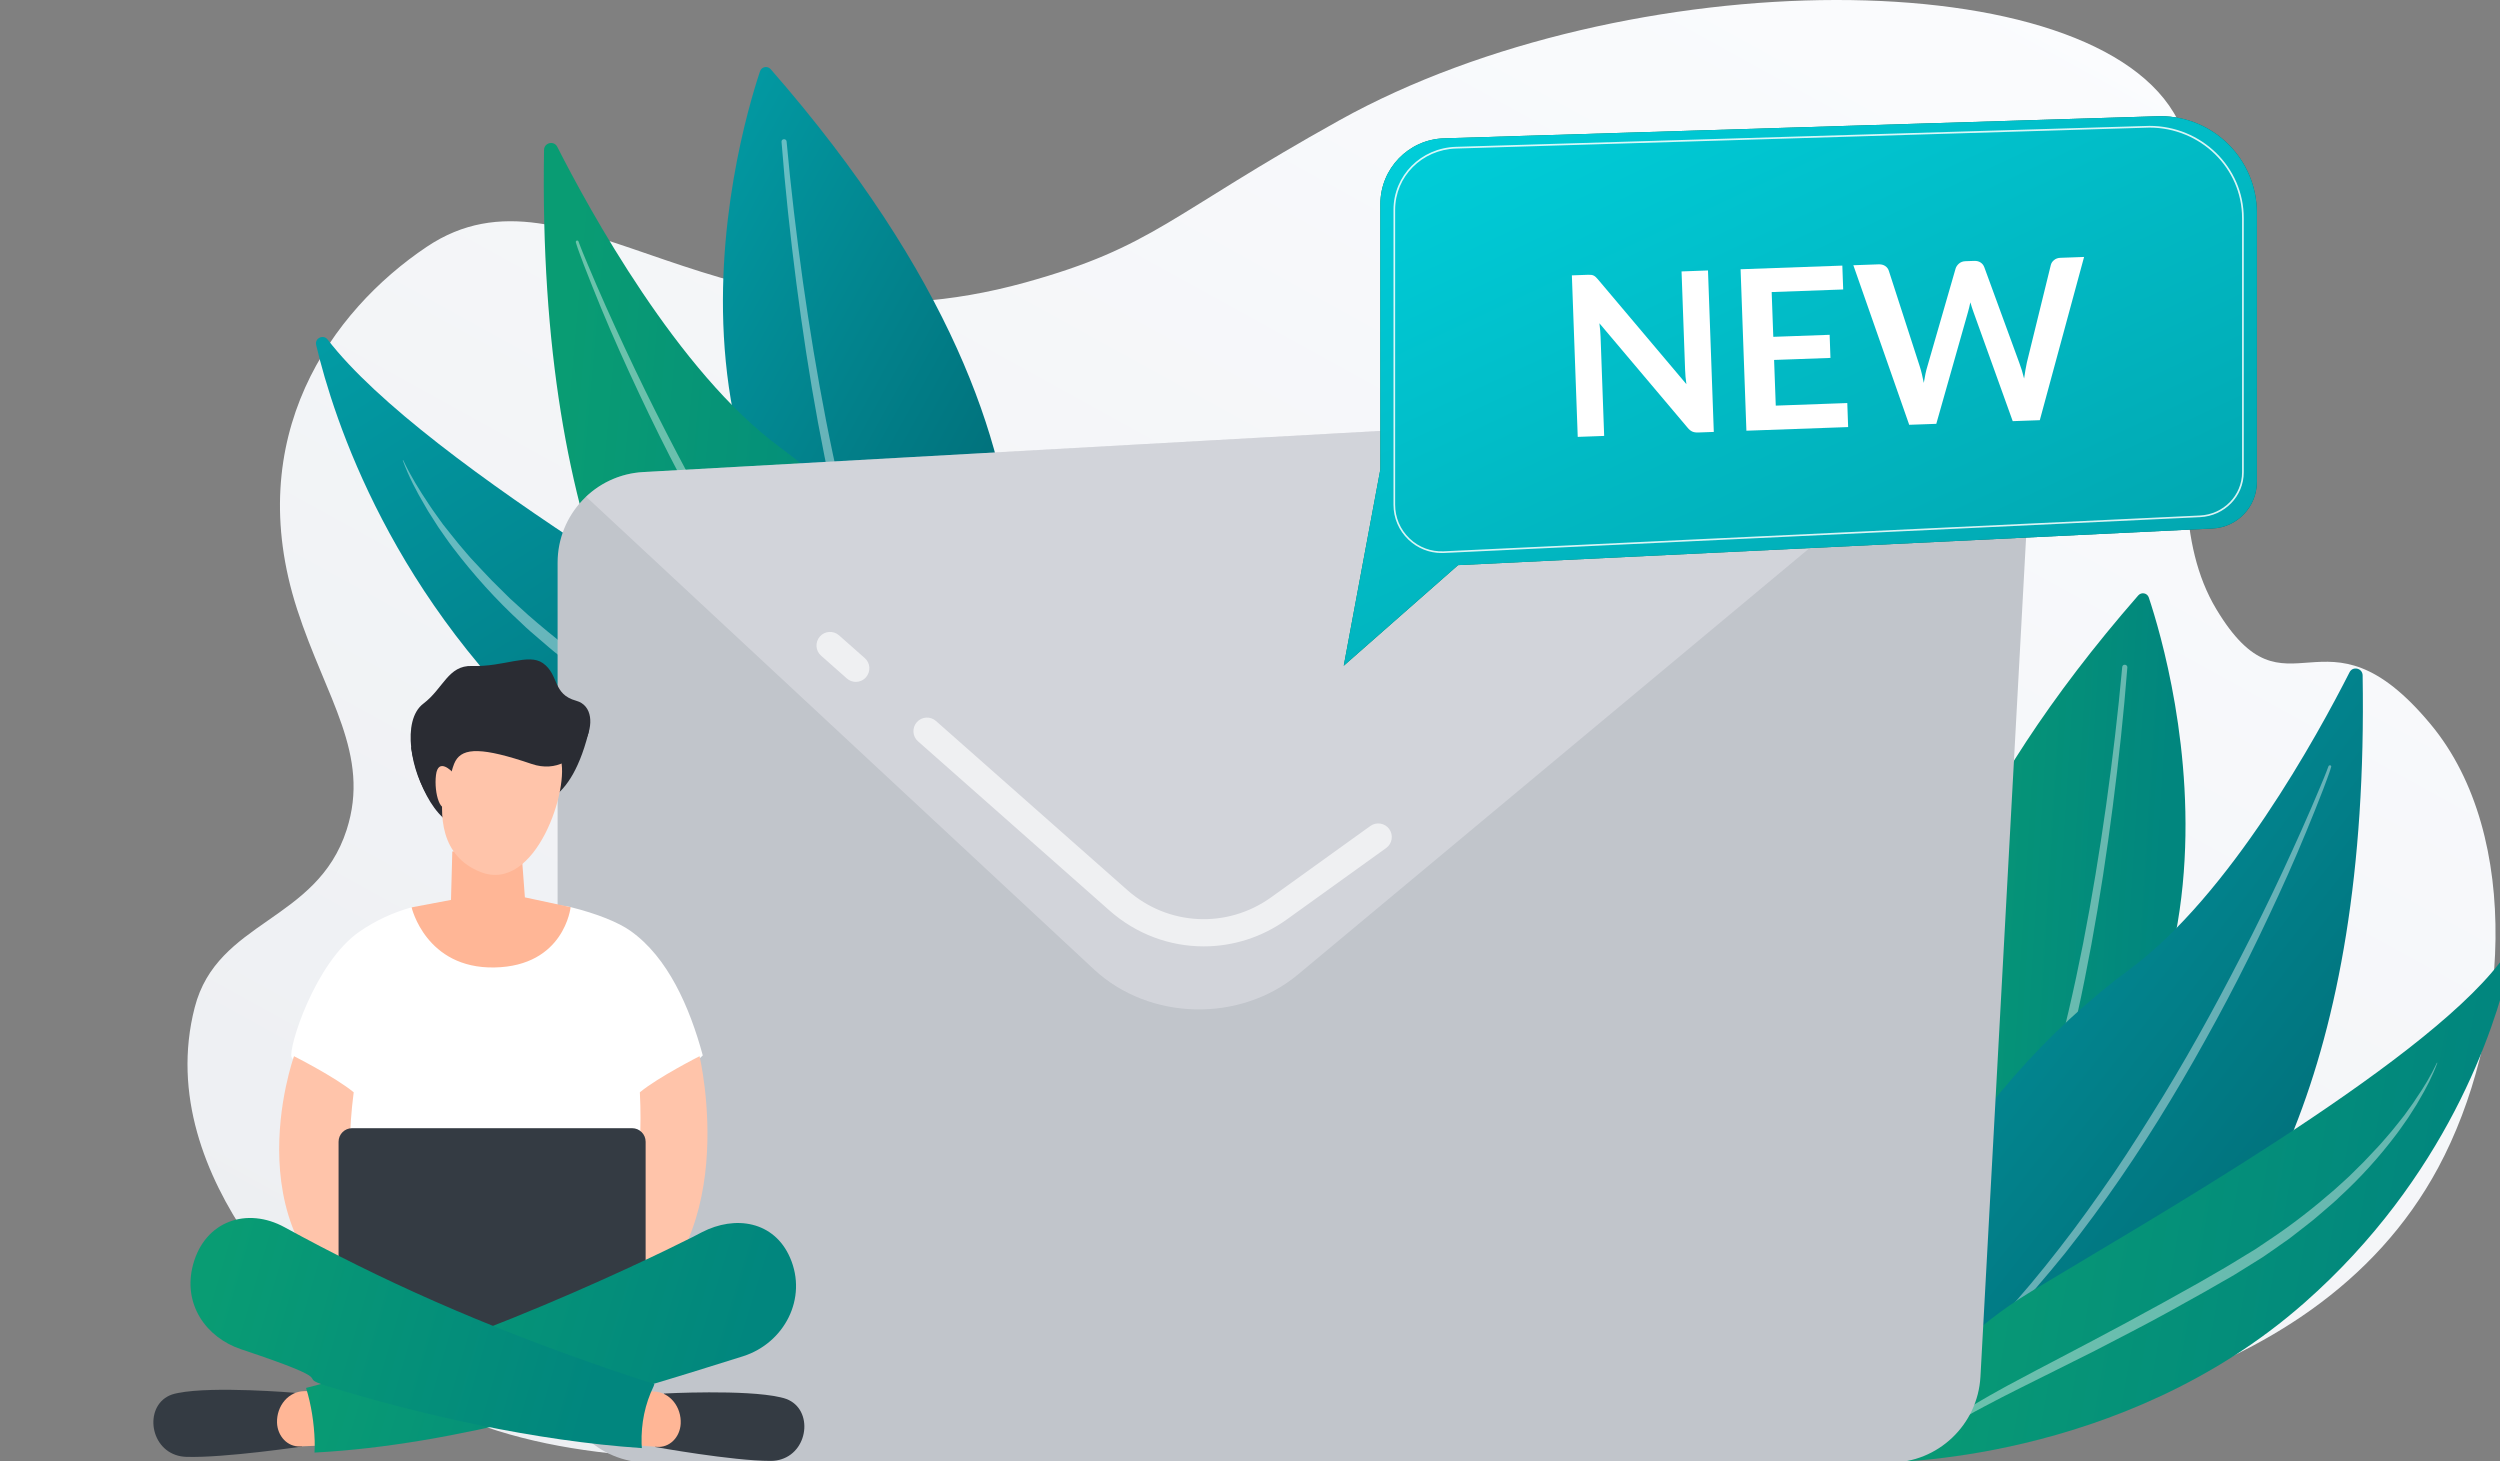 <svg width="308" height="180" viewBox="0 0 308 180" fill="none" xmlns="http://www.w3.org/2000/svg">
<rect x="0" y="0" width="308" height="180" fill="#808080" stroke="none"/>
<g clip-path="url(#clip0_13484_25003)">
<path d="M226.949 178.038C190.398 181.187 187.857 167.437 148.82 171.727C124.48 174.394 118.306 180.527 92.612 179.964C75.442 179.592 58.617 178.987 43.809 166.928C40.439 164.178 18.461 145.6 23.987 124.121C26.763 113.34 39.043 113.615 42.704 102.243C45.702 92.934 40.148 86.017 36.598 75.044C29.761 53.868 40.756 38.329 52.594 30.395C70.469 18.431 88.523 45.287 126.345 34.795C142.189 30.395 143.985 26.517 165.023 14.815C200.372 -4.849 258.277 -5.028 268.319 14.815C276.539 31.055 263.378 58.942 273.048 75.044C281.833 89.675 286.168 73.201 299.484 89.263C310.894 103.013 309.001 127.806 300.396 143.84C284.717 173.047 245.031 176.471 226.949 178.038Z" fill="url(#paint0_linear_13484_25003)"/>
<path d="M93.634 8.784C90.758 17.41 76.05 68.23 121.282 90.609C121.282 90.609 139.576 59.639 94.951 8.525C94.552 8.074 93.824 8.213 93.634 8.784Z" fill="url(#paint1_linear_13484_25003)"/>
<path opacity="0.4" d="M96.909 17.428C97.428 23.196 98.121 28.963 98.918 34.697C99.732 40.43 100.668 46.163 101.776 51.845C102.885 57.526 104.167 63.173 105.761 68.733C106.54 71.521 107.424 74.258 108.411 76.978C109.399 79.68 110.49 82.347 111.789 84.893C111.963 85.24 111.824 85.673 111.478 85.846C111.131 86.019 110.698 85.881 110.525 85.534C109.226 82.901 108.152 80.165 107.164 77.411C106.194 74.657 105.345 71.868 104.583 69.062C103.058 63.432 101.828 57.751 100.772 52.035C99.715 46.319 98.849 40.569 98.104 34.818C97.359 29.05 96.735 23.282 96.285 17.48C96.267 17.306 96.389 17.168 96.562 17.151C96.753 17.133 96.891 17.255 96.909 17.428Z" fill="white"/>
<path d="M67.026 18.467C67.043 17.566 68.256 17.289 68.654 18.086C72.587 25.828 83.501 45.817 96.061 55.084C116.52 70.17 133.618 97.867 125.926 115.482C125.926 115.482 65.38 116.314 67.026 18.467Z" fill="url(#paint2_linear_13484_25003)"/>
<path opacity="0.4" d="M71.287 29.795C71.357 29.985 71.443 30.228 71.53 30.436L71.79 31.094L72.344 32.428L73.47 35.078C74.232 36.844 75.012 38.577 75.809 40.326C77.403 43.807 79.048 47.272 80.763 50.684C84.211 57.526 87.849 64.264 91.833 70.794C93.843 74.05 95.87 77.306 98.018 80.459C100.166 83.611 102.401 86.729 104.757 89.743C109.434 95.788 114.562 101.504 120.296 106.579C120.365 106.648 120.382 106.752 120.313 106.822C120.244 106.891 120.14 106.908 120.071 106.839C117.091 104.414 114.285 101.764 111.599 99.01C108.932 96.238 106.437 93.294 104.012 90.315C99.248 84.27 94.899 77.913 90.932 71.331C88.94 68.04 87.052 64.697 85.216 61.319C83.379 57.941 81.629 54.529 79.966 51.065C78.303 47.601 76.692 44.119 75.168 40.586C74.406 38.819 73.678 37.052 72.968 35.268C72.621 34.367 72.257 33.484 71.911 32.583L71.409 31.232L71.166 30.557C71.097 30.332 71.01 30.107 70.941 29.847C70.924 29.76 70.975 29.656 71.062 29.639C71.149 29.622 71.253 29.656 71.27 29.743L71.287 29.795Z" fill="white"/>
<path d="M264.733 73.615C267.58 82.154 282.14 132.465 237.361 154.62C237.361 154.62 219.251 123.96 263.429 73.358C263.824 72.912 264.544 73.049 264.733 73.615Z" fill="url(#paint3_linear_13484_25003)"/>
<path opacity="0.4" d="M262.092 82.206C261.646 87.95 261.029 93.66 260.291 99.371C259.554 105.081 258.696 110.756 257.65 116.415C256.604 122.074 255.404 127.715 253.877 133.271C253.123 136.049 252.282 138.81 251.322 141.536C250.362 144.263 249.298 146.955 247.995 149.578C247.823 149.921 247.412 150.076 247.052 149.904C246.709 149.733 246.554 149.321 246.726 148.961C248.012 146.44 249.092 143.8 250.07 141.125C251.048 138.45 251.922 135.723 252.694 132.962C254.255 127.458 255.524 121.868 256.638 116.244C257.736 110.619 258.662 104.961 259.468 99.268C260.257 93.592 260.943 87.882 261.458 82.171C261.475 82 261.612 81.88 261.783 81.897C261.972 81.897 262.092 82.052 262.092 82.206Z" fill="white"/>
<path d="M291.076 83.201C291.059 82.309 289.858 82.034 289.464 82.823C285.571 90.488 274.766 110.276 262.332 119.45C242.078 134.386 225.151 161.805 232.766 179.244C232.766 179.244 292.705 180.067 291.076 83.201Z" fill="url(#paint4_linear_13484_25003)"/>
<path opacity="0.4" d="M287.199 94.484C287.131 94.758 287.045 94.964 286.976 95.187L286.736 95.855L286.239 97.193C285.896 98.085 285.553 98.959 285.193 99.851C284.49 101.617 283.752 103.366 283.015 105.115C281.523 108.613 279.911 112.06 278.264 115.489C276.618 118.919 274.886 122.297 273.068 125.641C271.25 128.984 269.38 132.294 267.408 135.552C263.481 142.068 259.176 148.378 254.46 154.346C252.059 157.312 249.589 160.21 246.948 162.954C244.29 165.68 241.512 168.304 238.562 170.704C238.493 170.773 238.373 170.756 238.322 170.687C238.27 170.618 238.27 170.498 238.339 170.447C244.016 165.423 249.092 159.764 253.723 153.78C256.055 150.796 258.25 147.709 260.394 144.589C262.521 141.451 264.527 138.244 266.516 135.02C270.461 128.556 274.062 121.868 277.475 115.112C279.173 111.717 280.82 108.304 282.38 104.858C283.169 103.126 283.941 101.411 284.695 99.662L285.81 97.038L286.359 95.718L286.616 95.067C286.702 94.844 286.788 94.621 286.856 94.432L286.874 94.398C286.908 94.312 287.011 94.261 287.096 94.295C287.182 94.295 287.234 94.398 287.199 94.484Z" fill="white"/>
<path d="M231.959 180.153C231.959 180.153 235.166 168.252 250.207 159.13C264.167 150.659 298.055 131.471 307.934 118.644C308.38 118.079 309.271 118.507 309.1 119.193C307.333 126.687 301.417 145.086 283.906 160.502C261.337 180.393 231.959 180.153 231.959 180.153Z" fill="url(#paint5_linear_13484_25003)"/>
<path opacity="0.4" d="M300.284 130.939C299.701 132.534 298.912 134.06 298.038 135.535C297.832 135.912 297.609 136.272 297.369 136.632L296.683 137.712C296.186 138.398 295.723 139.118 295.191 139.804C293.133 142.531 290.818 145.086 288.297 147.401C287.696 148.001 287.027 148.55 286.376 149.115C285.724 149.664 285.09 150.247 284.404 150.762L282.38 152.339C282.054 152.614 281.694 152.836 281.334 153.094L280.288 153.831L279.224 154.568L278.693 154.929L278.144 155.271L275.966 156.626C275.606 156.849 275.245 157.089 274.868 157.295L273.753 157.929L271.541 159.198C268.574 160.862 265.59 162.525 262.572 164.085C261.062 164.874 259.553 165.646 258.044 166.434L253.482 168.715C250.446 170.241 247.394 171.716 244.41 173.311C242.918 174.099 241.443 174.94 240.019 175.831C238.596 176.74 237.224 177.735 235.972 178.849C235.903 178.918 235.783 178.901 235.732 178.832C235.663 178.764 235.68 178.661 235.732 178.592C236.949 177.375 238.287 176.294 239.676 175.317C241.083 174.357 242.54 173.431 244.015 172.573C244.753 172.145 245.49 171.716 246.245 171.304C246.982 170.893 247.737 170.481 248.491 170.087C249.983 169.281 251.493 168.492 253.002 167.703C256.003 166.126 259.021 164.548 262.006 162.936C264.99 161.325 267.957 159.696 270.906 158.032L273.102 156.763C273.839 156.335 274.577 155.923 275.28 155.477L277.441 154.157L277.972 153.831L278.504 153.471L279.55 152.768C282.363 150.899 285.021 148.824 287.559 146.612C288.177 146.046 288.811 145.497 289.428 144.914L291.229 143.131C291.812 142.531 292.378 141.896 292.961 141.296C293.544 140.679 294.059 140.027 294.625 139.393C295.174 138.741 295.671 138.073 296.203 137.421L296.94 136.392C297.197 136.049 297.438 135.706 297.661 135.346C298.621 133.957 299.496 132.5 300.216 130.956C300.216 130.939 300.233 130.939 300.25 130.939C300.284 130.922 300.284 130.922 300.284 130.939Z" fill="white"/>
<path d="M132.7 116.587C132.7 116.587 128.803 102.124 110.524 91.038C93.559 80.743 52.374 57.424 40.369 41.837C39.827 41.149 38.744 41.67 38.952 42.503C41.099 51.61 48.289 73.971 69.569 92.705C96.998 116.878 132.7 116.587 132.7 116.587Z" fill="url(#paint6_linear_13484_25003)"/>
<path opacity="0.4" d="M49.706 56.757C50.582 58.633 51.666 60.383 52.812 62.092C53.083 62.53 53.395 62.947 53.687 63.363L54.584 64.614C55.23 65.406 55.855 66.239 56.501 67.01C57.168 67.781 57.814 68.594 58.523 69.323C59.231 70.074 59.919 70.824 60.628 71.553L62.816 73.721C63.566 74.408 64.338 75.096 65.088 75.784C68.173 78.472 71.403 81.014 74.821 83.265L76.093 84.119L76.739 84.557L77.385 84.953L80.011 86.558C80.886 87.099 81.762 87.62 82.658 88.12L85.326 89.662C88.911 91.684 92.516 93.684 96.143 95.623C99.769 97.581 103.438 99.478 107.085 101.416C108.919 102.374 110.753 103.333 112.567 104.312C113.484 104.792 114.38 105.292 115.297 105.792C116.214 106.292 117.11 106.813 118.006 107.334C119.799 108.376 121.55 109.481 123.279 110.668C124.989 111.856 126.614 113.169 128.073 114.649C128.157 114.732 128.157 114.857 128.073 114.94C127.99 115.024 127.865 115.024 127.781 114.94C126.239 113.586 124.572 112.398 122.863 111.273C121.112 110.189 119.34 109.168 117.527 108.209C113.9 106.271 110.191 104.479 106.501 102.624L100.957 99.853C99.123 98.915 97.268 97.977 95.455 96.998C91.787 95.102 88.16 93.08 84.555 91.059L81.866 89.517L80.511 88.746C80.053 88.496 79.636 88.204 79.177 87.933L76.53 86.287L75.863 85.87L75.217 85.432L73.925 84.536L72.654 83.64C72.237 83.348 71.799 83.056 71.382 82.723L68.923 80.806C68.089 80.181 67.318 79.472 66.526 78.805C65.734 78.118 64.942 77.472 64.192 76.721C61.128 73.908 58.335 70.803 55.813 67.49C55.188 66.677 54.604 65.802 54 64.947L53.166 63.634C52.874 63.197 52.603 62.759 52.353 62.301C51.29 60.508 50.332 58.675 49.623 56.716C49.623 56.695 49.623 56.695 49.644 56.674C49.686 56.737 49.706 56.757 49.706 56.757Z" fill="white"/>
<path d="M203.277 162.333C203.277 162.333 203.446 153.39 212.42 144.309C220.752 135.885 241.23 116.4 245.931 105.62C246.138 105.146 246.848 105.284 246.856 105.804C246.925 111.389 246.008 125.397 236.391 139.343C224 157.33 203.277 162.333 203.277 162.333Z" fill="#BDD0FB"/>
<path d="M242.713 115.635C242.713 115.635 242.698 115.864 242.629 116.293C242.599 116.507 242.553 116.775 242.492 117.081C242.438 117.394 242.346 117.746 242.255 118.136C242.163 118.534 242.033 118.963 241.895 119.437C241.758 119.911 241.574 120.409 241.399 120.944C241.2 121.472 240.986 122.038 240.749 122.627C240.489 123.209 240.237 123.828 239.923 124.456C239.319 125.718 238.593 127.049 237.752 128.411C237.324 129.084 236.904 129.803 236.407 130.477C235.918 131.157 235.444 131.877 234.893 132.557C233.839 133.957 232.654 135.319 231.408 136.666C230.766 137.324 230.131 137.997 229.481 138.655C228.816 139.297 228.151 139.932 227.486 140.575C226.141 141.853 224.788 143.123 223.435 144.347C222.082 145.571 220.737 146.757 219.43 147.904C218.115 149.036 216.838 150.131 215.638 151.163C214.43 152.196 213.284 153.168 212.252 154.086C211.212 154.996 210.272 155.845 209.462 156.618C209.056 157.008 208.697 157.383 208.353 157.727C208.025 158.079 207.726 158.416 207.451 158.707C206.939 159.326 206.526 159.801 206.289 160.16C206.037 160.512 205.907 160.696 205.907 160.696L205.9 160.703C205.861 160.757 205.777 160.772 205.724 160.734C205.67 160.696 205.655 160.619 205.693 160.566C205.693 160.566 205.815 160.367 206.052 160C206.274 159.625 206.656 159.104 207.153 158.454C207.413 158.14 207.703 157.789 208.025 157.421C208.361 157.062 208.705 156.664 209.102 156.251C209.89 155.44 210.792 154.529 211.808 153.588C212.825 152.64 213.941 151.63 215.126 150.567C216.311 149.511 217.557 148.386 218.849 147.231C220.14 146.076 221.463 144.875 222.801 143.643C223.466 143.023 224.138 142.404 224.811 141.776C225.476 141.149 226.149 140.514 226.821 139.879C227.486 139.236 228.151 138.594 228.816 137.951C229.459 137.301 230.101 136.65 230.727 136.008C231.966 134.692 233.143 133.361 234.213 132.014C234.771 131.356 235.253 130.66 235.75 130.002C236.254 129.344 236.682 128.656 237.133 128.005C238.012 126.69 238.754 125.397 239.411 124.188C239.74 123.583 240.023 122.987 240.305 122.421C240.565 121.847 240.81 121.304 241.039 120.791C241.467 119.751 241.811 118.84 242.056 118.068C242.178 117.685 242.285 117.341 242.369 117.035C242.461 116.736 242.522 116.476 242.576 116.262C242.675 115.841 242.713 115.612 242.713 115.612C242.713 115.604 242.721 115.596 242.729 115.596C242.706 115.619 242.713 115.627 242.713 115.635Z" fill="url(#paint7_linear_13484_25003)"/>
<path d="M232.823 180.198H79.874C73.701 180.198 68.696 175.189 68.696 169.01V69.327C68.696 63.386 73.331 58.483 79.259 58.157L238.109 49.294C244.758 48.924 250.254 54.416 249.894 61.071L243.992 169.609C243.658 175.55 238.76 180.198 232.823 180.198Z" fill="#C1C5CB"/>
<path opacity="0.3" d="M159.915 120.053L243.517 50.368C241.89 49.593 240.043 49.188 238.091 49.303L79.25 58.157C76.514 58.307 74.061 59.434 72.205 61.185L134.779 119.428C141.578 125.748 152.747 126.03 159.915 120.053Z" fill="#FAF9FF"/>
<path opacity="0.65" d="M148.298 116.594C144.138 116.594 140.004 115.107 136.68 112.167L113.101 91.332C112.406 90.725 112.345 89.669 112.952 88.973C113.559 88.278 114.623 88.216 115.309 88.824L138.887 109.658C143.891 114.086 151.182 114.446 156.609 110.547L168.824 101.763C169.572 101.226 170.619 101.393 171.155 102.141C171.692 102.889 171.524 103.937 170.777 104.474L158.561 113.258C155.465 115.494 151.868 116.594 148.298 116.594Z" fill="white"/>
<path opacity="0.65" d="M105.441 84.009C105.045 84.009 104.649 83.868 104.333 83.587L101.158 80.779C100.463 80.171 100.402 79.115 101.008 78.42C101.615 77.724 102.671 77.663 103.365 78.27L106.54 81.078C107.235 81.685 107.297 82.742 106.69 83.437C106.356 83.815 105.898 84.009 105.441 84.009Z" fill="white"/>
<path fill-rule="evenodd" clip-rule="evenodd" d="M179.633 69.625L272.58 65.111C275.643 64.961 278.047 62.437 278.047 59.371V26.222C278.047 19.64 272.717 14.312 266.147 14.312L177.911 17.042C173.533 17.179 170.058 20.768 170.058 25.15V57.838L165.55 82.018L179.633 69.625Z" fill="url(#paint8_linear_13484_25003)"/>
<path fill-rule="evenodd" clip-rule="evenodd" d="M179.633 69.625L272.58 65.111C275.643 64.961 278.047 62.437 278.047 59.371V26.222C278.047 19.64 272.717 14.312 266.147 14.312L177.911 17.042C173.533 17.179 170.058 20.768 170.058 25.15V57.838L165.55 82.018L179.633 69.625Z" fill="black" fill-opacity="0.2"/>
<path fill-rule="evenodd" clip-rule="evenodd" d="M179.633 69.625L272.58 65.111C275.643 64.961 278.047 62.437 278.047 59.371V26.222C278.047 19.64 272.717 14.312 266.147 14.312L177.911 17.042C173.533 17.179 170.058 20.768 170.058 25.15V57.838L165.55 82.018L179.633 69.625Z" fill="url(#paint9_linear_13484_25003)"/>
<path opacity="0.85" d="M177.611 68.133C176.079 68.133 174.635 67.553 173.52 66.488C172.331 65.353 171.677 63.827 171.677 62.181V25.854C171.677 21.628 175.058 18.22 179.38 18.089L264.808 15.508C271.221 15.508 276.433 20.6 276.433 26.864V58.187C276.433 61.141 274.067 63.571 271.047 63.714L271.041 63.608L271.047 63.714L177.904 68.127C177.804 68.133 177.711 68.133 177.611 68.133ZM264.808 15.72L179.386 18.301C175.176 18.425 171.882 21.747 171.882 25.854V62.181C171.882 63.764 172.511 65.241 173.657 66.338C174.803 67.435 176.303 67.996 177.885 67.921L271.028 63.509C273.936 63.372 276.222 61.035 276.222 58.187V26.864C276.228 20.719 271.103 15.72 264.808 15.72Z" fill="white"/>
<path d="M196.008 33.862C196.12 33.875 196.22 33.894 196.307 33.937C196.394 33.975 196.481 34.031 196.569 34.106C196.656 34.18 196.749 34.28 196.855 34.405L207.765 47.33C207.715 47.012 207.677 46.695 207.653 46.389C207.628 46.084 207.609 45.797 207.603 45.529L207.167 33.439L210.424 33.32L211.14 53.213L209.228 53.282C208.935 53.294 208.692 53.257 208.493 53.17C208.3 53.083 208.101 52.927 207.914 52.696L197.048 39.827C197.085 40.12 197.117 40.413 197.141 40.699C197.166 40.986 197.185 41.254 197.191 41.491L197.633 53.706L194.377 53.824L193.654 33.925L195.591 33.856C195.759 33.85 195.896 33.85 196.008 33.862Z" fill="white"/>
<path d="M226.975 32.722L227.081 35.663L218.27 35.981L218.469 41.497L225.412 41.248L225.512 44.096L218.569 44.345L218.774 49.973L227.586 49.655L227.691 52.615L215.157 53.064L214.44 33.171L226.975 32.722Z" fill="white"/>
<path d="M228.333 32.678L231.44 32.566C231.758 32.554 232.032 32.622 232.25 32.766C232.468 32.909 232.623 33.108 232.704 33.364L236.515 45.143C236.609 45.436 236.696 45.747 236.777 46.09C236.858 46.433 236.939 46.794 237.013 47.174C237.076 46.788 237.138 46.42 237.213 46.071C237.287 45.722 237.368 45.404 237.462 45.105L240.936 33.065C241.005 32.853 241.142 32.653 241.347 32.473C241.559 32.292 241.814 32.192 242.126 32.18L243.209 32.142C243.527 32.13 243.801 32.198 244.013 32.342C244.231 32.485 244.38 32.685 244.473 32.94L248.776 44.7C249 45.28 249.193 45.922 249.368 46.632C249.418 46.271 249.474 45.928 249.53 45.591C249.586 45.261 249.648 44.95 249.71 44.663L252.662 32.641C252.718 32.41 252.855 32.205 253.067 32.036C253.278 31.862 253.546 31.768 253.857 31.762L256.759 31.656L251.304 51.767L247.967 51.886L243.135 38.449C243.072 38.275 243.01 38.094 242.942 37.888C242.873 37.689 242.811 37.477 242.748 37.246C242.699 37.477 242.655 37.695 242.599 37.901C242.549 38.107 242.493 38.294 242.45 38.468L238.551 52.216L235.214 52.335L228.333 32.678Z" fill="white"/>
<path d="M54.921 88.881C54.852 89.011 50.655 92.102 50.655 92.102C50.655 92.102 51.58 98.743 55.349 101.367C59.492 104.251 65.34 98.995 65.34 98.995C65.34 98.995 69.995 100.104 72.471 90.404C73.037 88.177 69.758 87.994 65.806 88.399C60.7 88.927 54.921 88.881 54.921 88.881Z" fill="#2A2C33"/>
<path d="M44.295 114.77C46.252 113.424 48.415 112.414 50.701 111.787C51.564 111.549 56.212 112.904 59.086 112.835C63.031 112.743 67.044 110.945 70.3 111.756C73.526 112.559 76.171 113.615 77.699 114.701C82.271 117.953 84.954 124.02 86.582 130.025C83.486 133.208 79.595 134.615 79.595 134.615L78.877 163.809L61.624 172.653L41.933 162.761L42.636 134.233C42.636 134.233 36.383 131.318 35.925 130.262C35.474 129.191 38.784 118.572 44.295 114.77Z" fill="white"/>
<path d="M36.223 130.125C36.223 130.125 27.845 153.374 46.947 162.922C50.915 162.394 49.386 155.8 49.386 155.8C49.386 155.8 41.084 153.963 43.576 134.57C41.291 132.688 36.223 130.125 36.223 130.125Z" fill="#FFC4AA"/>
<path d="M86.184 130.125C86.184 130.125 91.948 154.392 75.46 162.922C71.492 162.394 73.021 155.8 73.021 155.8C73.021 155.8 79.71 152.502 78.831 134.57C81.116 132.688 86.184 130.125 86.184 130.125Z" fill="#FFC4AA"/>
<path d="M77.868 164.559H43.378C42.461 164.559 41.712 163.81 41.712 162.892V140.659C41.712 139.741 42.461 138.992 43.378 138.992H77.876C78.793 138.992 79.542 139.741 79.542 140.659V162.892C79.535 163.81 78.786 164.559 77.868 164.559Z" fill="#343B43"/>
<path d="M96.557 172.248C96.42 172.21 96.274 172.171 96.129 172.141C91.803 171.146 81.797 171.682 81.797 171.682L81.391 172.783L80.719 178.269C80.719 178.269 90.243 179.99 94.944 179.983C95.426 179.983 95.862 179.914 96.259 179.784C99.775 178.682 100.196 173.273 96.557 172.248Z" fill="#343B43"/>
<path d="M78.915 171.368L80.612 171.437C81.521 171.475 82.378 171.919 82.989 172.669C83.601 173.418 83.914 174.405 83.861 175.415C83.815 176.219 83.486 176.976 82.943 177.504C82.4 178.039 81.682 178.307 80.963 178.254L78.372 178.07L78.915 171.368Z" fill="#FFB696"/>
<path d="M36.674 172.707L36.292 171.59C36.292 171.59 26.301 170.748 21.951 171.613C21.799 171.644 21.653 171.674 21.523 171.705C17.862 172.615 18.145 178.039 21.638 179.248C22.035 179.386 22.471 179.47 22.953 179.485C27.646 179.631 37.217 178.208 37.217 178.208L36.674 172.707Z" fill="#343B43"/>
<path d="M39.174 171.368L37.477 171.391C36.567 171.399 35.696 171.82 35.069 172.546C34.442 173.273 34.098 174.26 34.129 175.27C34.152 176.073 34.465 176.838 34.993 177.389C35.52 177.94 36.231 178.231 36.957 178.2L39.556 178.093L39.174 171.368Z" fill="#FFB696"/>
<path d="M97.337 154.95C95.373 150.429 90.572 149.694 86.483 151.806C86.414 151.898 60.531 165.171 37.706 170.993C38.356 173.089 38.692 175.323 38.769 177.511C38.784 178.001 38.776 178.483 38.746 178.957C56.251 178.055 75.246 172.217 91.566 167.084C96.634 165.454 99.516 159.961 97.337 154.95Z" fill="url(#paint10_linear_13484_25003)"/>
<path d="M79.045 177.863C78.977 175.339 79.466 172.983 80.521 170.802C80.551 170.703 80.589 170.603 80.62 170.511C79.313 170.106 77.631 169.563 75.422 168.805C59.217 163.251 46.849 157.651 35.054 151.194C30.467 148.685 25.254 150.368 23.786 155.8C22.479 160.642 25.353 164.781 29.718 166.235C42.782 170.588 35.979 169.379 40.244 170.749C51.703 174.291 65.959 177.527 79.076 178.407C79.061 178.231 79.045 178.047 79.045 177.863Z" fill="url(#paint11_linear_13484_25003)"/>
<path d="M50.709 111.787C50.709 111.787 52.452 119.345 60.914 119.192C69.536 119.032 70.301 111.764 70.301 111.764L64.667 110.555L64.193 104.274L55.724 104.901L55.563 110.869L50.709 111.787Z" fill="#FFB696"/>
<path d="M57.672 87.772C57.672 87.772 49.516 103.585 59.193 107.426C66.019 110.134 70.3 96.922 69.023 93.349C67.051 87.818 65.752 88.476 65.752 88.476L57.672 87.772Z" fill="#FFC4AA"/>
<path d="M70.988 86.334C75.016 87.443 71.576 96.187 65.507 94.122C59.438 92.056 57.053 92.087 56.112 93.755C55.165 95.422 54.966 101.344 52.91 98.414C50.662 95.208 49.409 88.766 52.16 86.686C54.622 84.826 55.203 81.95 58.153 82.049C62.075 82.179 65.109 80.443 66.883 81.698C68.916 83.136 68.022 85.515 70.988 86.334Z" fill="#2A2C33"/>
<path d="M55.73 95.109C55.73 95.109 53.988 93.234 53.712 95.491C53.437 97.748 54.332 100.655 55.379 99.064C56.426 97.473 55.73 95.109 55.73 95.109Z" fill="#FFC4AA"/>
</g>
<defs>
<linearGradient id="paint0_linear_13484_25003" x1="285.952" y1="13.961" x2="166.321" y2="230.748" gradientUnits="userSpaceOnUse">
<stop stop-color="#FBFCFE"/>
<stop offset="1" stop-color="#EDEFF2"/>
</linearGradient>
<linearGradient id="paint1_linear_13484_25003" x1="91.117" y1="3.476" x2="159.598" y2="41.383" gradientUnits="userSpaceOnUse">
<stop stop-color="#029CA5"/>
<stop offset="1" stop-color="#015E69"/>
</linearGradient>
<linearGradient id="paint2_linear_13484_25003" x1="70.185" y1="35.229" x2="124.546" y2="40.084" gradientUnits="userSpaceOnUse">
<stop stop-color="#099C73"/>
<stop offset="1" stop-color="#01867E"/>
</linearGradient>
<linearGradient id="paint3_linear_13484_25003" x1="235.553" y1="87.765" x2="267.477" y2="89.767" gradientUnits="userSpaceOnUse">
<stop stop-color="#099C73"/>
<stop offset="1" stop-color="#01867E"/>
</linearGradient>
<linearGradient id="paint4_linear_13484_25003" x1="234.343" y1="76.734" x2="326.789" y2="149.616" gradientUnits="userSpaceOnUse">
<stop stop-color="#029CA5"/>
<stop offset="1" stop-color="#015E69"/>
</linearGradient>
<linearGradient id="paint5_linear_13484_25003" x1="236.009" y1="129.499" x2="303.365" y2="141.592" gradientUnits="userSpaceOnUse">
<stop stop-color="#099C73"/>
<stop offset="1" stop-color="#01867E"/>
</linearGradient>
<linearGradient id="paint6_linear_13484_25003" x1="44.281" y1="37.161" x2="110.768" y2="142.536" gradientUnits="userSpaceOnUse">
<stop stop-color="#029CA5"/>
<stop offset="1" stop-color="#015E69"/>
</linearGradient>
<linearGradient id="paint7_linear_13484_25003" x1="205.647" y1="138.19" x2="242.712" y2="138.19" gradientUnits="userSpaceOnUse">
<stop stop-color="#DAE3FE"/>
<stop offset="1" stop-color="#E9EFFD"/>
</linearGradient>
<linearGradient id="paint8_linear_13484_25003" x1="175.727" y1="24.311" x2="265.985" y2="49.525" gradientUnits="userSpaceOnUse">
<stop stop-color="#099C73"/>
<stop offset="1" stop-color="#01867E"/>
</linearGradient>
<linearGradient id="paint9_linear_13484_25003" x1="164.455" y1="14.842" x2="214.491" y2="121.387" gradientUnits="userSpaceOnUse">
<stop stop-color="#00D0DC"/>
<stop offset="1" stop-color="#029CA5"/>
</linearGradient>
<linearGradient id="paint10_linear_13484_25003" x1="40.875" y1="155.765" x2="90.589" y2="171.016" gradientUnits="userSpaceOnUse">
<stop stop-color="#099C73"/>
<stop offset="1" stop-color="#01867E"/>
</linearGradient>
<linearGradient id="paint11_linear_13484_25003" x1="26.469" y1="155.158" x2="73.976" y2="168.922" gradientUnits="userSpaceOnUse">
<stop stop-color="#099C73"/>
<stop offset="1" stop-color="#01867E"/>
</linearGradient>
<clipPath id="clip0_13484_25003">
<rect width="308" height="180" fill="white"/>
</clipPath>
</defs>
</svg>
